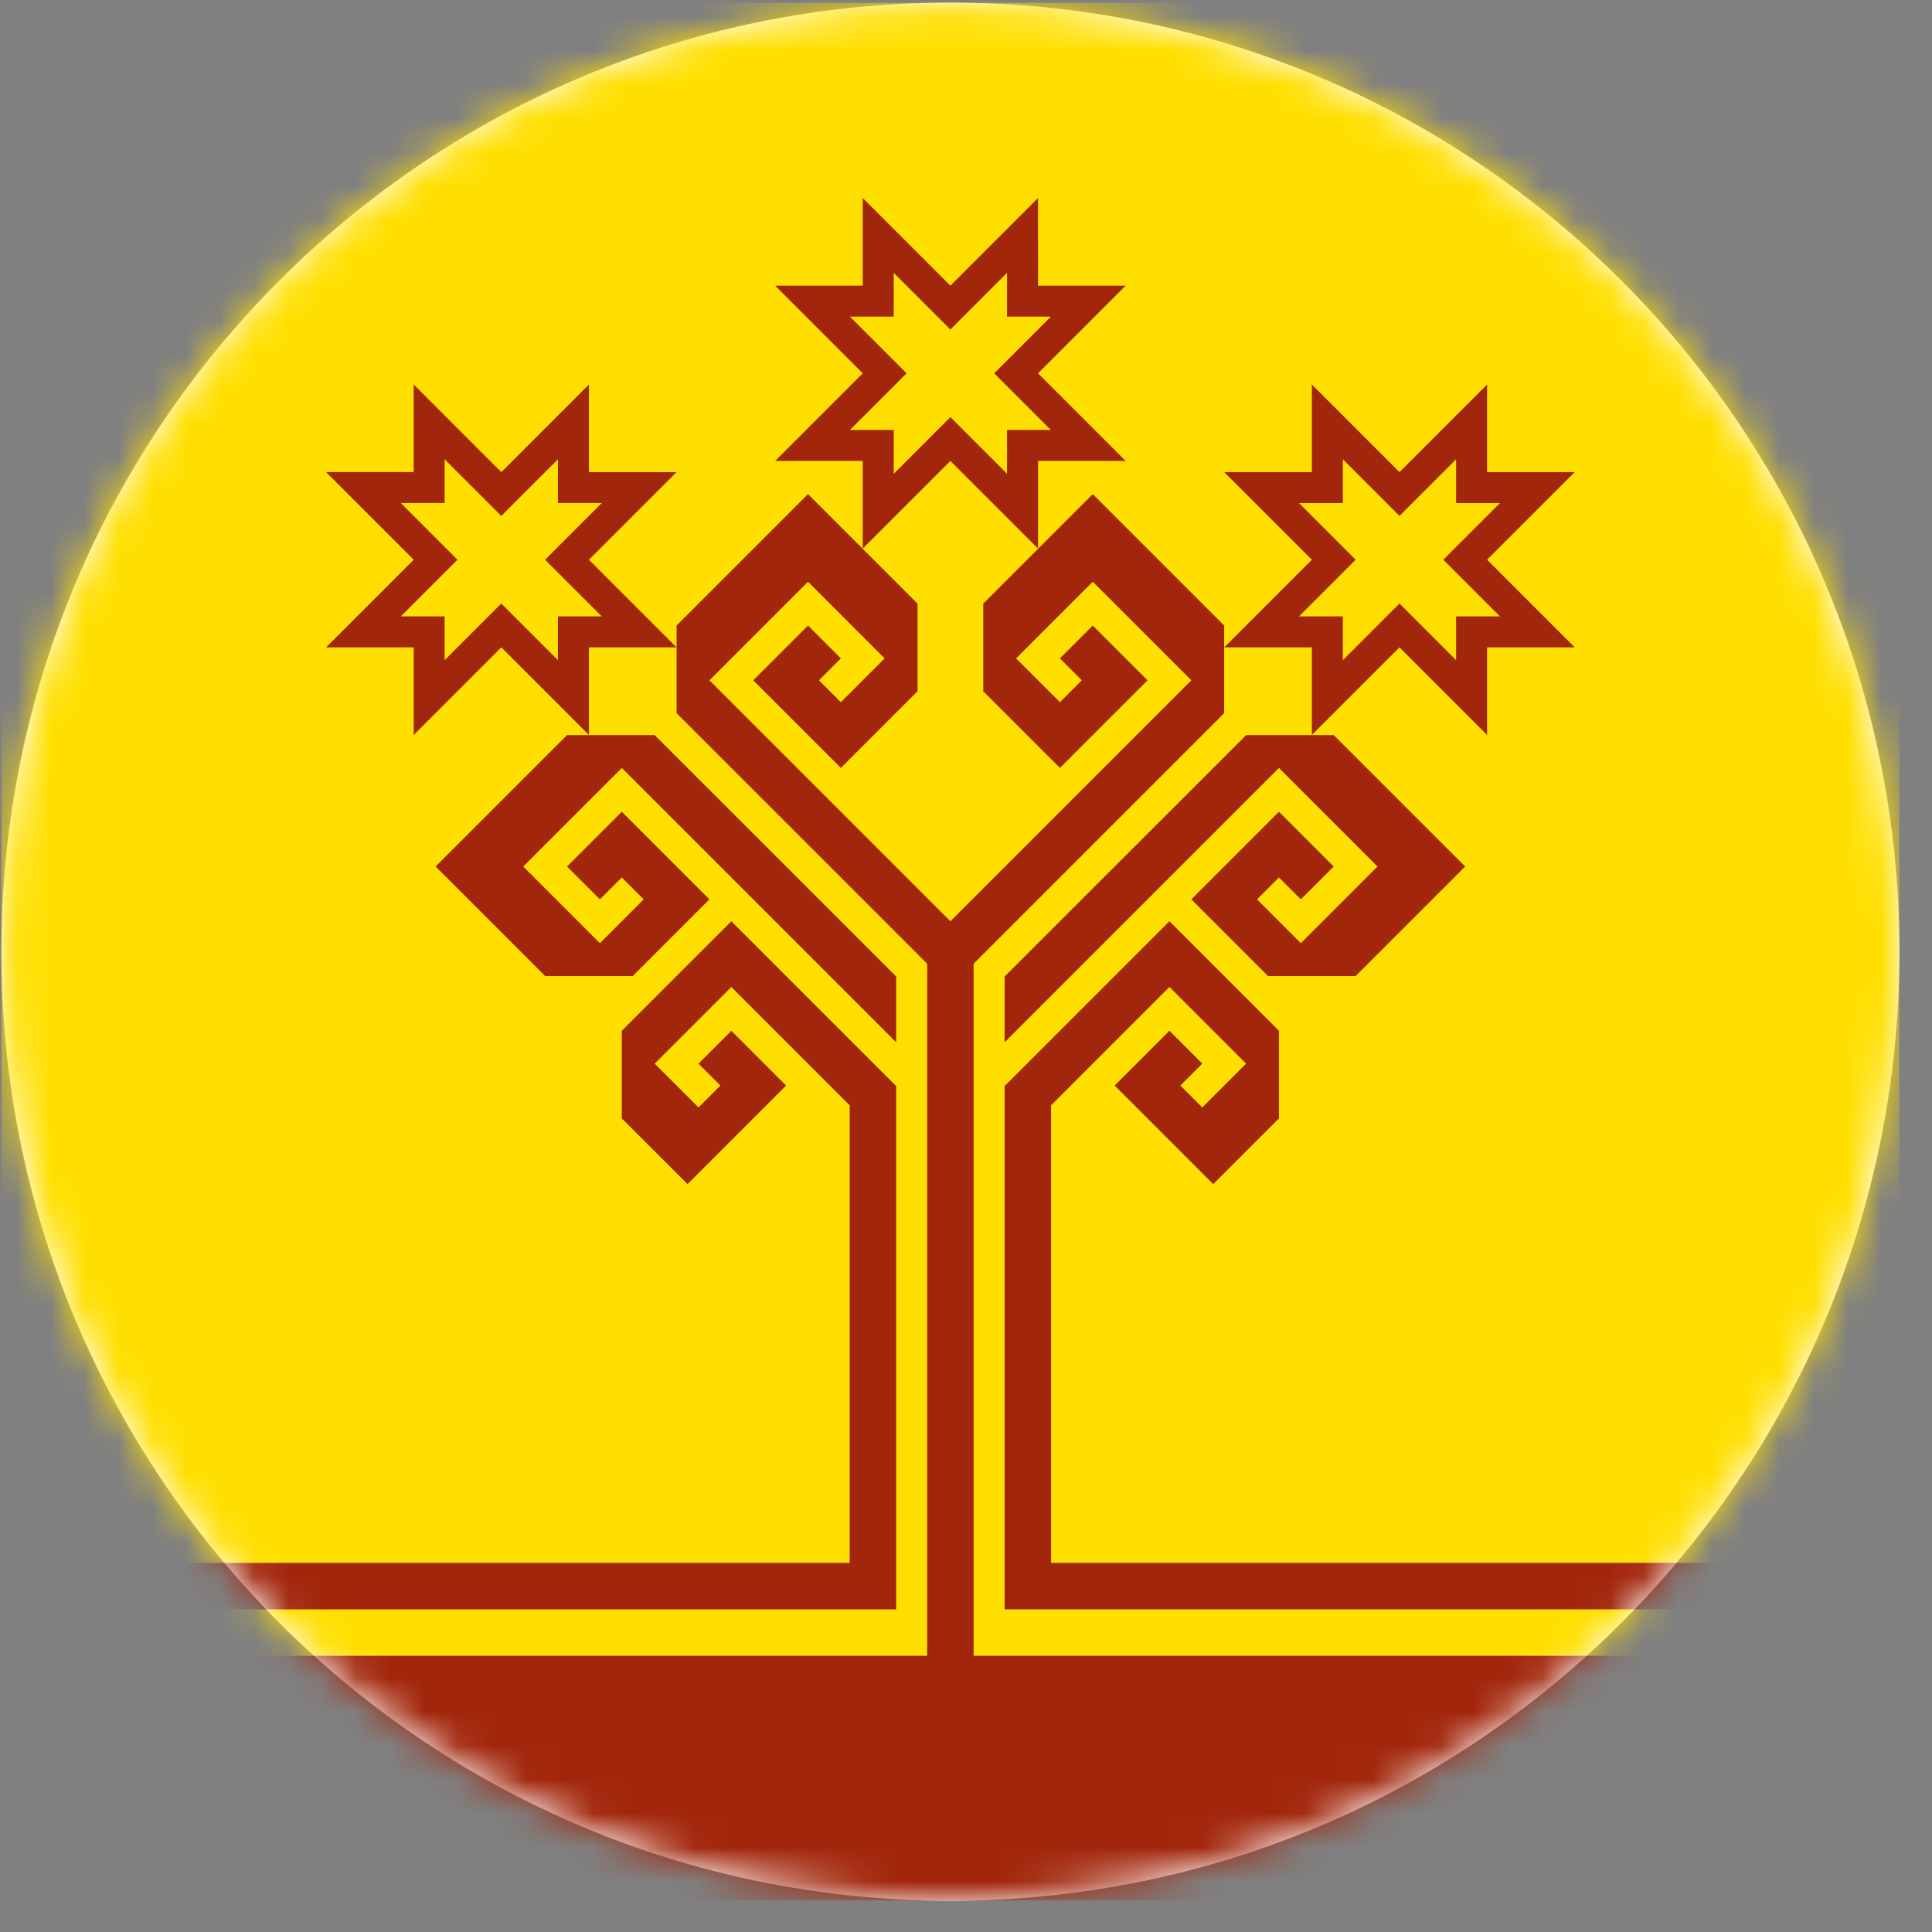 <svg width="57" height="57" viewBox="0 0 57 57" fill="none" xmlns="http://www.w3.org/2000/svg">
<rect x="0" y="0" width="57" height="57" fill="#808080" stroke="none"/>
<g clip-path="url(#clip0_4264_27)">
<path d="M56.039 28.078C56.039 12.614 43.503 0.078 28.039 0.078C12.575 0.078 0.039 12.614 0.039 28.078C0.039 43.542 12.575 56.078 28.039 56.078C43.503 56.078 56.039 43.542 56.039 28.078Z" fill="white"/>
<mask id="mask0_4264_27" style="mask-type:alpha" maskUnits="userSpaceOnUse" x="0" y="0" width="57" height="57">
<circle cx="28.039" cy="28.078" r="28" fill="#D9D9D9"/>
</mask>
<g mask="url(#mask0_4264_27)">
<path d="M73.737 60.275V3.153L28.88 -2.055L-17.659 3.153V60.275H73.737Z" fill="#FFDF00"/>
<path fill-rule="evenodd" clip-rule="evenodd" d="M41.289 13.929L43.874 11.344V13.929H46.459L43.874 16.514L46.459 19.099H43.874V21.684L41.289 19.099L38.704 21.684V19.099H36.119L38.704 16.514L36.119 13.929H38.704V11.344L41.289 13.929ZM39.618 14.843V13.55L41.289 15.221L42.96 13.55V14.843H44.253L42.582 16.514L44.252 18.185H42.96V19.478L41.289 17.806L39.618 19.478V18.185H38.325L39.996 16.514L38.325 14.843H39.618Z" fill="#A2260B"/>
<path fill-rule="evenodd" clip-rule="evenodd" d="M14.79 13.929L17.375 11.344V13.929H19.96L17.375 16.514L19.96 19.099L17.375 19.099L17.375 21.684L14.79 19.099L12.205 21.684V19.099H9.62L12.205 16.514L9.62 13.928H12.205V11.344L14.79 13.929ZM13.118 14.842V13.55L14.79 15.221L16.461 13.55V14.842H17.753L16.082 16.514L17.753 18.185H16.461V19.477L14.79 17.806L13.118 19.478V18.185H11.826L13.497 16.514L11.826 14.842H13.118Z" fill="#A2260B"/>
<path fill-rule="evenodd" clip-rule="evenodd" d="M28.039 8.429L30.624 5.844L30.625 8.429H33.209L30.625 11.014L33.21 13.599L30.625 13.599V16.184L28.039 13.599L25.454 16.184V13.599H22.87L25.454 11.014L22.869 8.428L25.454 8.429V5.844L28.039 8.429ZM26.368 9.342V8.05L28.039 9.721L29.71 8.05V9.342H31.003L29.332 11.014L31.003 12.685H29.71V13.977L28.039 12.306L26.368 13.978V12.685H25.076L26.747 11.014L25.075 9.342H26.368Z" fill="#A2260B"/>
<path fill-rule="evenodd" clip-rule="evenodd" d="M29.639 32.043V47.48H73.737V46.109H31.01V32.611L34.502 29.118L36.764 31.38L35.471 32.673L34.825 32.026L35.471 31.38L34.502 30.411L32.886 32.026L35.794 34.935L37.733 32.996V30.411L34.502 27.18L29.639 32.043Z" fill="#A2260B"/>
<path fill-rule="evenodd" clip-rule="evenodd" d="M26.44 32.043V47.481H-17.659V46.11H25.069V32.611L21.577 29.119L19.315 31.381L20.608 32.673L21.254 32.027L20.608 31.381L21.577 30.412L23.192 32.027L20.284 34.935L18.345 32.997V30.411L21.577 27.18L26.44 32.043Z" fill="#A2260B"/>
<path fill-rule="evenodd" clip-rule="evenodd" d="M26.44 28.812V30.751L18.345 22.657L15.437 25.565L17.699 27.827L18.991 26.534L18.345 25.888L17.699 26.534L16.73 25.565L18.345 23.949L20.93 26.534L18.668 28.796H16.084L12.852 25.565L16.73 21.688H19.315L26.44 28.812Z" fill="#A2260B"/>
<path fill-rule="evenodd" clip-rule="evenodd" d="M29.639 28.812V30.751L37.733 22.657L40.641 25.565L38.379 27.827L37.087 26.534L37.733 25.888L38.379 26.534L39.349 25.565L37.733 23.949L35.148 26.534L37.41 28.796H39.995L43.227 25.565L39.349 21.688H36.764L29.639 28.812Z" fill="#A2260B"/>
<path fill-rule="evenodd" clip-rule="evenodd" d="M-17.659 48.852H27.354V28.433L19.961 21.041V18.456L23.839 14.578L27.07 17.809V20.394L24.808 22.656L22.223 20.071L23.839 18.456L24.808 19.425L24.162 20.071L24.808 20.717L26.1 19.425L23.839 17.163L20.931 20.071L28.039 27.18L35.148 20.071L32.24 17.163L29.978 19.425L31.271 20.717L31.917 20.071L31.271 19.425L32.24 18.456L33.856 20.071L31.271 22.656L29.009 20.394V17.809L32.24 14.578L36.117 18.456V21.041L28.725 28.433V48.852H73.737V60.276H-17.659V48.852Z" fill="#A2260B"/>
</g>
</g>
<defs>
<clipPath id="clip0_4264_27">
<rect width="56" height="56" fill="white" transform="translate(0.039 0.078)"/>
</clipPath>
</defs>
</svg>
